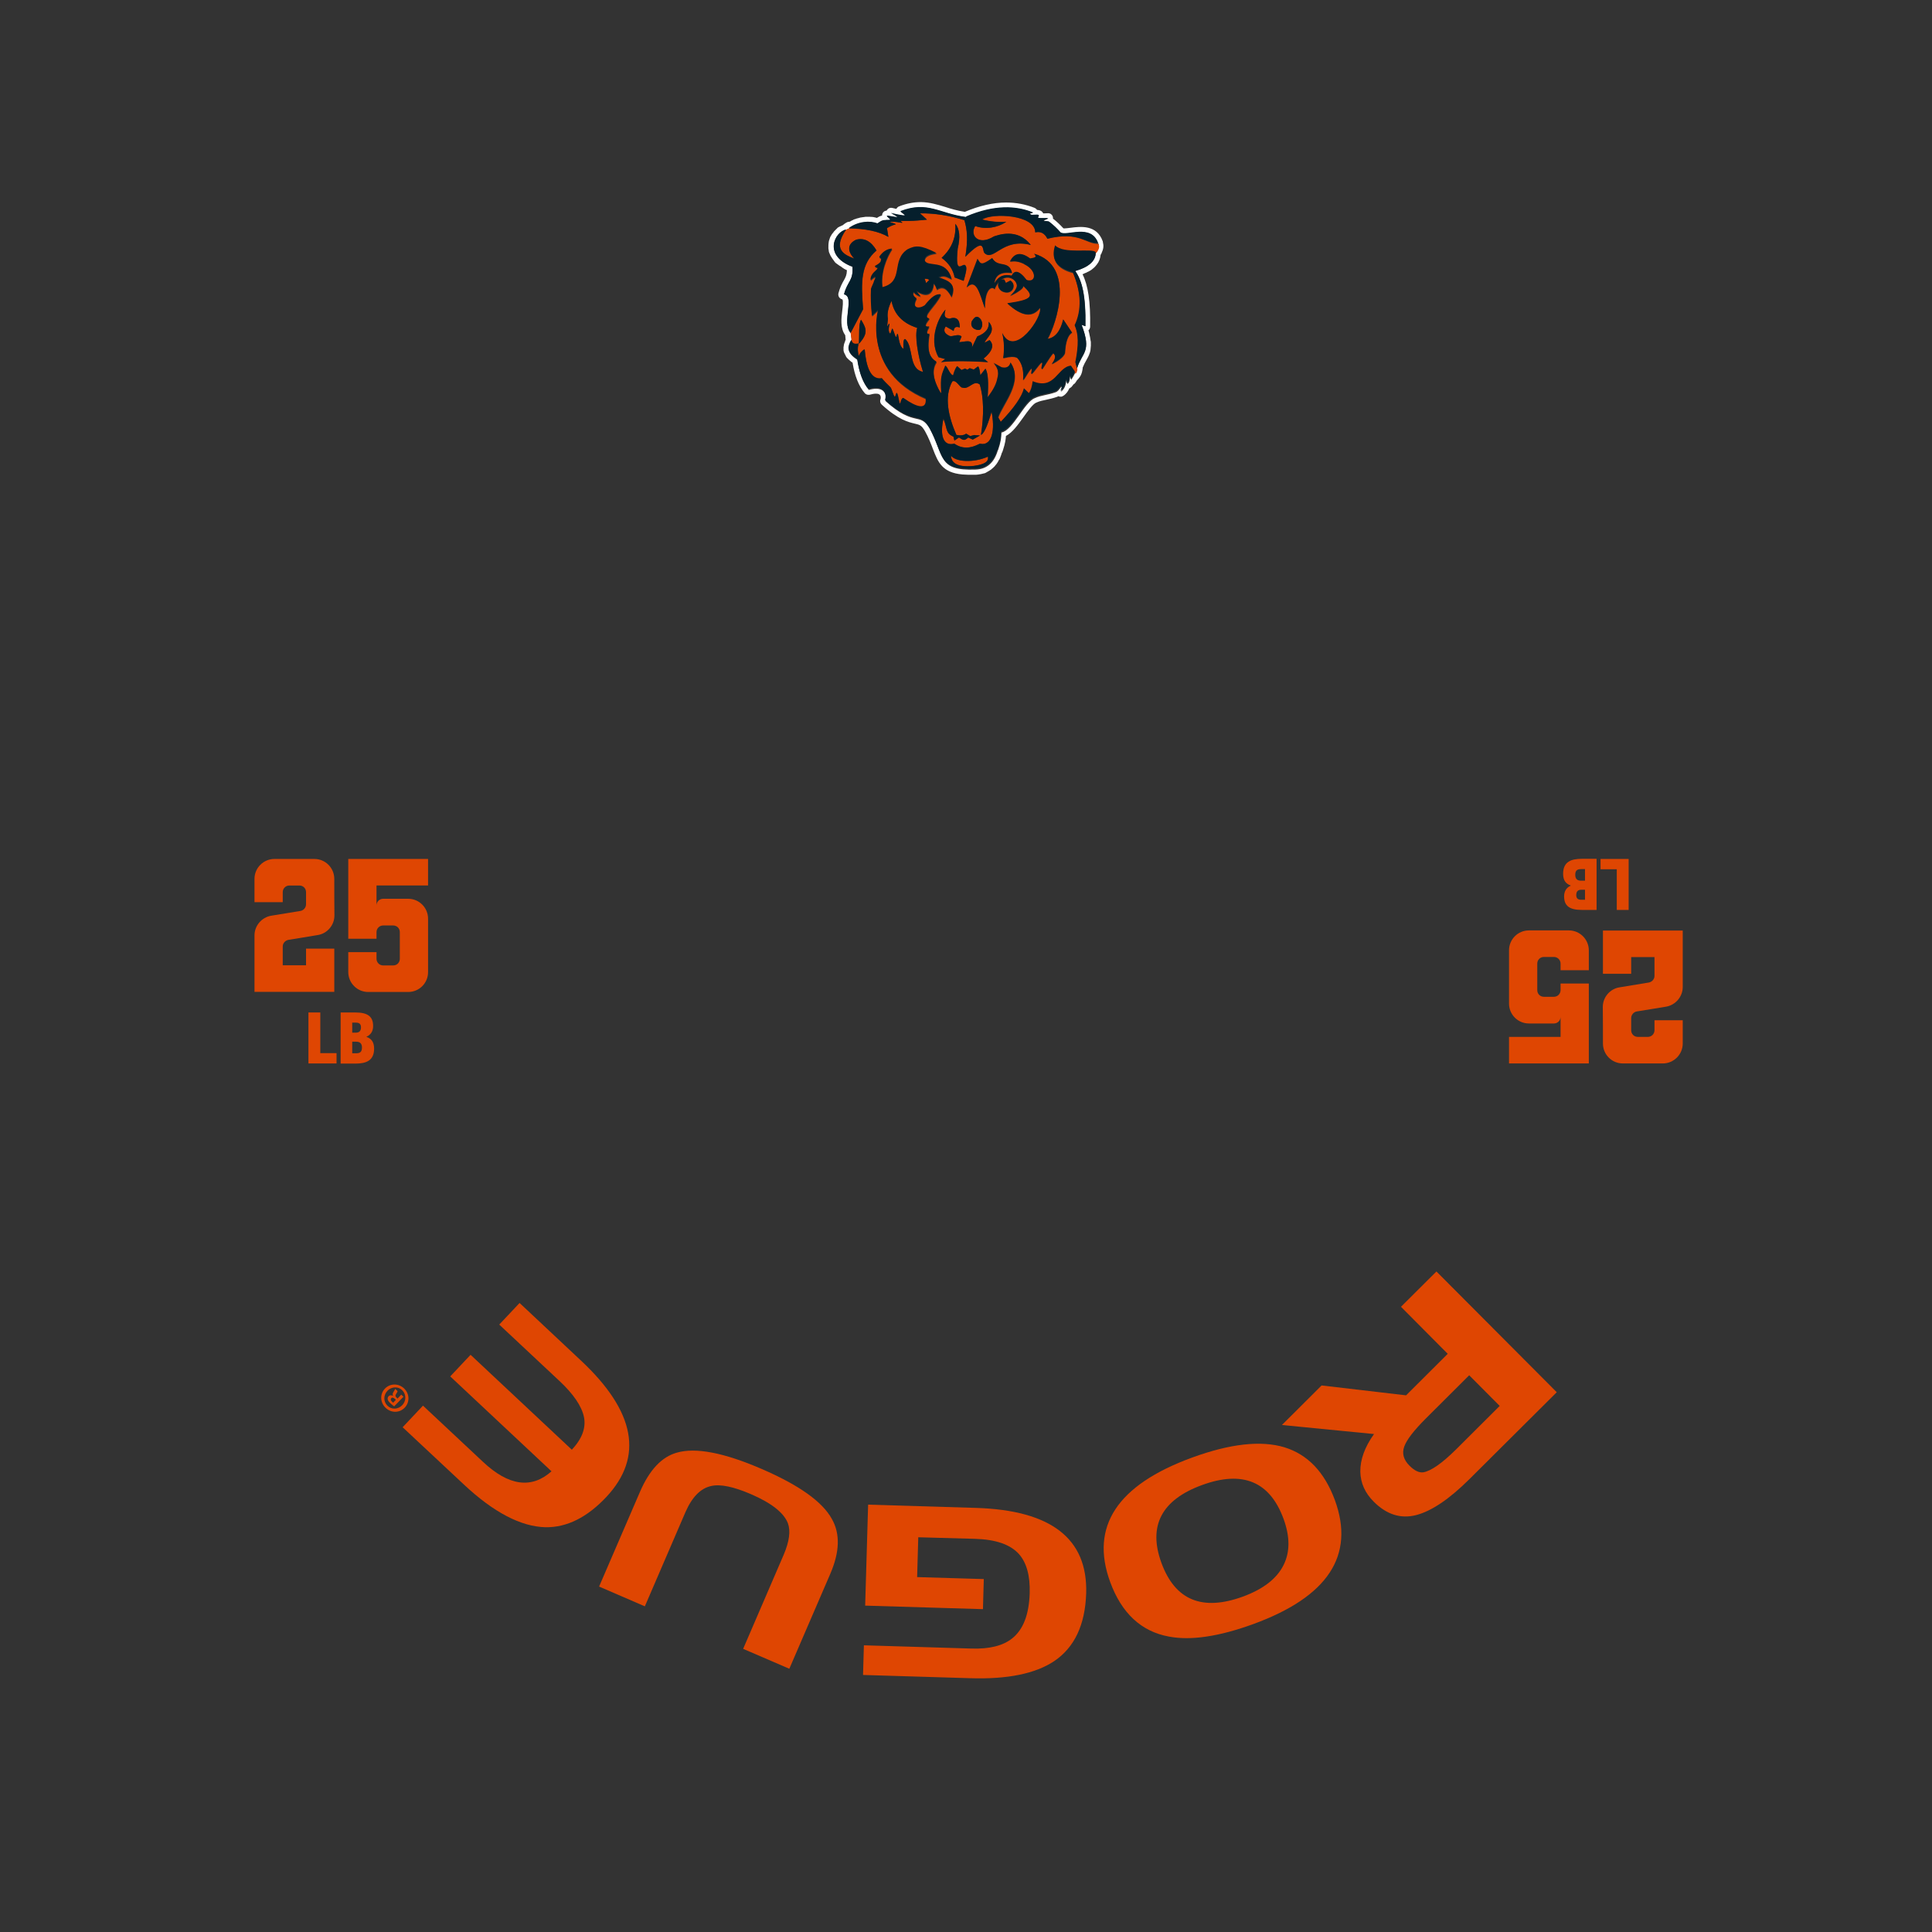 <?xml version="1.0" encoding="utf-8"?>
<!-- Generator: Adobe Illustrator 28.1.0, SVG Export Plug-In . SVG Version: 6.00 Build 0)  -->
<svg version="1.1" id="Template" xmlns="http://www.w3.org/2000/svg" xmlns:xlink="http://www.w3.org/1999/xlink" x="0px" y="0px"
	 viewBox="0 0 1368 1368" style="enable-background:new 0 0 1368 1368;" xml:space="preserve">
<rect x="0" y="0" width="1368" height="1368" fill="#333333" stroke="none"/>
<style type="text/css">
	.st0{fill:#DF4602;}
	.st1{fill:#FFFFFF;}
	.st2{fill:#051F2C;}
</style>
<g>
	<g>
		<path class="st0" d="M285.1,1010.6l14.4-15.3l42.5,39.8c18.2,17.1,34.4,19.3,48.5,6.7l-71.7-67.2l14.4-15.3l71.7,67.2
			c7.3-7.8,10.1-15.5,8.6-23.1c-1.6-7.7-7.4-16.3-17.5-25.7l-42.5-39.8l14.4-15.3l43.6,40.9c38.4,36,44.3,68.1,17.9,96.4
			c-13.6,14.5-28,21.7-43.1,21.5c-17.4-0.4-36.8-10.5-58-30.4L285.1,1010.6z"/>
		<g>
			<path class="st0" d="M992,925.3l25.1-25l85.2,85.5l-61.8,61.5c-14.3,14.2-26.9,22.7-37.8,25.5c-10.9,2.8-20.9-0.4-30-9.5
				c-6.2-6.2-9.3-13.2-9.5-21.2c-0.1-8.6,3.1-17.4,9.7-26.7l-65.2-6.4l28.1-28l59.8,7l29.5-29.4L992,925.3z M1031.1,1026.2
				l30.8-30.7l-21.6-21.7l-30.8,30.7c-8.4,8.4-13.5,15-15.2,19.8c-1.7,4.8-0.5,9.3,3.7,13.5c3.6,3.6,6.8,5.1,9.8,4.7
				C1013.2,1041.6,1021,1036.2,1031.1,1026.2z"/>
			<path class="st0" d="M887.6,1149.9c-24.4,8.9-44.4,11.9-60,8.9c-19.5-3.6-33.4-16.5-41.5-38.6c-14.4-39.3,4.9-68.7,57.9-88.1
				c27.1-9.9,48.9-12.3,65.5-7.3c16.5,5.1,28.4,17.6,35.7,37.4C959.5,1101.4,940.3,1130.6,887.6,1149.9z M908.9,1075.6
				c-9.7-26.6-29-34.6-57.7-24.1c-28.8,10.5-38.4,29-28.8,55.2c9.7,26.4,28.9,34.3,57.7,23.8c14.4-5.3,24-12.7,28.8-22.4
				C913.5,1098.8,913.4,1088,908.9,1075.6z"/>
			<path class="st0" d="M650.2,1088.5l-0.8,28.2l47.2,1.4l-0.6,21.3l-83.4-2.5l2.1-71.5l76.2,2.3c53.3,1.6,79.3,21.7,78.2,60.4
				c-0.7,22.4-8.3,38.5-22.8,48.2c-13.3,8.8-32.9,12.8-59,12l-76.2-2.3l0.6-21l76.2,2.3c12.8,0.4,22.3-2,28.8-7.2
				c7.8-6.2,11.9-16.8,12.4-31.9c0.4-12.4-2.2-21.7-7.6-27.8c-6.1-6.8-16.5-10.4-31.3-10.8L650.2,1088.5z"/>
			<path class="st0" d="M587.9,1114.4l-29,67.2l-32.7-14.1l28.7-66.6c4-9.4,5-16.8,3-22.3c-2.9-7.5-11.6-14.3-26.1-20.6
				c-12.3-5.3-21.7-7.3-28.2-5.8c-7.5,1.6-13.6,7.8-18.3,18.6l-28.7,66.6l-32.4-14l29-67.2c6.7-15.4,15.3-24.6,26-27.6
				c13.4-3.9,33.5,0,60.3,11.6c26.3,11.4,42.8,23.1,49.5,35.3C595,1086,594.6,1098.9,587.9,1114.4z"/>
			<g>
				<path class="st0" d="M272.6,983.2c3.7-3.8,9.7-3.8,13.6,0c3.9,3.8,4,9.8,0.3,13.6c-3.7,3.8-9.7,3.8-13.6-0.1
					C269.1,992.9,268.9,987,272.6,983.2z M284.8,995c2.9-3,3-7.6,0-10.6c-2.9-2.9-7.5-2.6-10.4,0.3c-2.9,3-3.1,7.6-0.1,10.6
					C277.3,998.3,281.9,998,284.8,995z M284.1,987.5l1.6,1.5l-6.6,6.8c-0.7-0.5-1.7-1.2-2.8-2.3c-1.3-1.3-1.7-2-1.8-2.8
					c-0.1-0.7,0.1-1.5,0.7-2.1c0.8-0.8,2-0.8,3-0.2l0.1-0.1c-0.5-0.9-0.3-1.7,0.4-2.8c0.8-1.2,1-1.8,1.1-2.1l1.7,1.6
					c0,0.5-0.5,1.1-1.1,2.2c-0.6,0.8-0.5,1.6,0.4,2.4l0.7,0.7L284.1,987.5z M280.3,991.2l-0.7-0.7c-0.9-0.8-1.9-1.2-2.5-0.5
					c-0.6,0.6-0.6,1.5,0.4,2.4c0.4,0.4,0.7,0.7,0.9,0.8L280.3,991.2z"/>
			</g>
		</g>
	</g>
	<g>
		<g>
			<path class="st0" d="M218.4,753v-36.1h8.4v28.8h11.5v7.3H218.4z"/>
			<path class="st0" d="M241.2,753v-36.1h10.4c8.8,0,12.6,2.9,12.6,9.6c0,3.6-1.6,6.2-4.7,7.6v0.1c3.5,1.2,5.4,3.7,5.4,8.3
				c0,8.7-5.9,10.6-13.3,10.6H241.2z M252,731.2c2.3,0,3.6-1.1,3.6-3.8c0-2.6-1.5-3.3-3.6-3.3h-2.6v7.1H252z M252.2,745.8
				c3.1,0,4.1-1.3,4.1-4.1c0-3.1-1.7-4.1-4.1-4.1h-2.8v8.2H252.2z"/>
		</g>
		<path class="st0" d="M224.9,662.1l-20.7,3.4c-2.2,0.4-4,2.4-4,4.6v13.4h16.5v-11.8h20v30.6h-56.5v-40c0-6.9,5.2-12.8,11.8-13.9
			l20.8-3.4c2.2-0.4,3.9-2.4,3.9-4.7v-8.6c0-2.6-2-4.7-4.7-4.7h-7.1c-2.6,0-4.7,2.1-4.7,4.7v7.1h-20v-16.5c0-7.8,6.4-14.1,14.1-14.1
			h28.3c7.9,0,14.1,6.4,14.1,14.1c0,0,0,25.9,0.1,25.9C236.8,655.2,231.6,661.1,224.9,662.1z"/>
		<path class="st0" d="M289,702.4h-28.3c-7.8,0-14.1-6.4-14.1-14.1v-14.1h20v4.7c0,2.6,2.1,4.7,4.7,4.7h7.1c2.7,0,4.7-2.1,4.7-4.7
			V660c0-2.6-2-4.7-4.7-4.7h-7.1c-2.6,0-4.7,2.1-4.7,4.7v4.7h-20v-56.5h56.5V627h-36.5v14.1c0-2.6,2.1-4.7,4.7-4.7
			c5.9,0,17.7,0,17.7,0c7.9,0,14.1,6.4,14.1,14.1v37.7C303.2,696,296.9,702.4,289,702.4z"/>
	</g>
	<g>
		<g>
			<path class="st0" d="M1153.2,608.2v36.1h-8.4v-28.8h-11.5v-7.3H1153.2z"/>
			<path class="st0" d="M1130.5,608.2v36.1h-10.4c-8.8,0-12.6-2.9-12.6-9.6c0-3.6,1.6-6.2,4.7-7.6v-0.1c-3.5-1.2-5.4-3.7-5.4-8.3
				c0-8.7,5.9-10.6,13.3-10.6H1130.5z M1119.7,630c-2.3,0-3.6,1.1-3.6,3.8c0,2.6,1.5,3.3,3.6,3.3h2.6V630H1119.7z M1119.5,615.4
				c-3.1,0-4.1,1.3-4.1,4.1c0,3.1,1.7,4.1,4.1,4.1h2.8v-8.2H1119.5z"/>
		</g>
		<path class="st0" d="M1146.8,699.1l20.7-3.4c2.2-0.4,4-2.4,4-4.6v-13.4H1155v11.8h-20v-30.6h56.5v40c0,6.9-5.2,12.8-11.8,13.9
			l-20.8,3.4c-2.2,0.4-3.9,2.4-3.9,4.7v8.6c0,2.6,2,4.7,4.7,4.7h7.1c2.6,0,4.7-2.1,4.7-4.7v-7.1h20v16.5c0,7.8-6.4,14.1-14.1,14.1
			h-28.3c-7.9,0-14.1-6.4-14.1-14.1c0,0,0-25.9-0.1-25.9C1134.9,706,1140.1,700.1,1146.8,699.1z"/>
		<path class="st0" d="M1082.6,658.8h28.3c7.8,0,14.1,6.4,14.1,14.1v14.1h-20v-4.7c0-2.6-2.1-4.7-4.7-4.7h-7.1
			c-2.7,0-4.7,2.1-4.7,4.7v18.8c0,2.6,2,4.7,4.7,4.7h7.1c2.6,0,4.7-2.1,4.7-4.7v-4.7h20V753h-56.5v-18.8h36.5V720
			c0,2.6-2.1,4.7-4.7,4.7c-5.9,0-17.7,0-17.7,0c-7.9,0-14.1-6.4-14.1-14.1v-37.7C1068.5,665.2,1074.7,658.8,1082.6,658.8z"/>
	</g>
</g>
<g>
	<polygon class="st1" points="771.7,249.5 771.7,249.5 771.7,249.5 	"/>
	<path class="st1" d="M776.6,186.9C776.6,187,776.6,187,776.6,186.9c-0.1,0.1-0.1,0.1-0.1,0.2C776.5,187.1,776.6,187,776.6,186.9z"
		/>
	<path class="st1" d="M781,172c0-0.4-0.1-0.8-0.2-1.2c-4.3-11.9-15.8-10.4-22.8-9.5c-1.6,0.2-4,0.5-5,0.4c-2.3-2.5-4.8-4.9-7.4-6.9
		c0.1-1.1-0.3-2.2-1.1-2.9c-0.7-0.7-1.7-1-2.7-0.9c-0.5,0-1.8,0.1-3.1,0.1c-0.3-0.6-0.7-1.1-1.2-1.5c-1.1-0.8-2.4-0.9-3.2-1
		c-0.4-0.6-1-1.1-1.7-1.4c-6.3-2.5-13.1-3.8-20.2-3.8c-9.2,0-19,2.3-29.2,6.6c-5.3-0.8-9.7-2.1-14-3.5c-5.6-1.7-10.9-3.3-17.1-3.4
		c-5,0-10,0.9-15.4,3c-0.9,0.3-1.6,1-2,1.8c-1.2-0.3-2.2-0.5-2.6-0.6c0,0,0,0,0,0c-1-0.3-2-0.2-2.9,0.3c-0.6,0.4-1.1,0.9-1.4,1.5
		c-0.5,0.1-1,0.2-1.4,0.4c-0.8,0.4-1.4,1.2-1.7,2.1c0,0,0,0.1,0,0.1c-0.1,0.2-0.1,0.5-0.1,0.8c0,0,0,0,0,0.1c0,0,0,0,0,0
		c0,0,0,0,0,0c0,0,0,0,0,0c-1.6,0.4-2.8,1.1-3.7,1.7c-0.2-0.1-0.5-0.1-0.7-0.2c-0.2,0-0.3-0.1-0.4-0.1l-0.1,0
		c-0.3-0.1-0.5-0.1-0.8-0.2c-0.2,0-0.3-0.1-0.5-0.1l-0.1,0c-0.3,0-0.5-0.1-0.8-0.1c-0.2,0-0.4,0-0.5,0l-0.1,0c-0.2,0-0.5,0-0.8-0.1
		c-0.2,0-0.4,0-0.6,0l-0.1,0c-0.2,0-0.5,0-0.8,0c-0.3,0-0.5,0-0.7,0c-0.3,0-0.5,0-0.8,0c-0.2,0-0.5,0-0.7,0.1
		c-0.3,0-0.5,0.1-0.8,0.1c-0.2,0-0.5,0.1-0.7,0.1c-0.2,0-0.5,0.1-0.8,0.1c-0.3,0.1-0.5,0.1-0.7,0.1c-0.3,0.1-0.6,0.1-0.8,0.2
		c-0.2,0.1-0.5,0.1-0.7,0.2c-0.3,0.1-0.5,0.2-0.8,0.2c0,0-0.1,0-0.1,0c-0.2,0.1-0.4,0.1-0.6,0.2c-0.3,0.1-0.5,0.2-0.7,0.3l-0.1,0
		c0,0-0.1,0-0.1,0c-0.2,0.1-0.4,0.1-0.6,0.2c-0.3,0.1-0.5,0.2-0.7,0.3l-0.1,0.1c0,0-0.2,0.1-0.2,0.1c-0.2,0.1-0.3,0.2-0.5,0.2
		c-0.2,0.1-0.5,0.2-0.7,0.4l-0.2,0.1c0,0-0.2,0.1-0.2,0.1c-0.1,0.1-0.3,0.2-0.5,0.3c-0.1,0-0.2,0.1-0.3,0.1c-0.1,0-0.2,0-0.2,0
		c-0.6,0-1.3,0.2-1.8,0.5c-0.4,0.2-0.8,0.5-1.3,0.8c-0.1,0.1-0.3,0.2-0.4,0.3c-0.3,0.2-0.6,0.5-0.9,0.7c-0.1,0-0.1,0.1-0.2,0.2
		c-0.4,0.1-0.8,0.3-1.2,0.5c-0.2,0.1-0.3,0.2-0.4,0.2c-0.1,0-0.1,0.1-0.2,0.1c-0.1,0-0.2,0.1-0.3,0.1c0,0-0.1,0-0.1,0c0,0,0,0,0,0
		c0,0-0.1,0.1-0.1,0.1c-0.1,0.1-0.2,0.1-0.3,0.2c0,0-0.1,0-0.1,0c0,0-0.1,0.1-0.2,0.1c-0.1,0.1-0.2,0.1-0.3,0.2c0,0-0.2,0.1-0.2,0.1
		c-0.1,0.1-0.2,0.1-0.2,0.2c-0.1,0.1-0.2,0.1-0.2,0.2c-0.1,0.1-0.2,0.1-0.2,0.2c-0.1,0.1-0.1,0.1-0.2,0.2c-0.1,0.1-0.1,0.1-0.2,0.2
		c-0.1,0-0.2,0.2-0.2,0.2c-0.1,0.1-0.2,0.1-0.2,0.2c-0.1,0-0.1,0.1-0.2,0.2c0,0-0.2,0.2-0.2,0.2c0,0-0.2,0.2-0.2,0.2
		c0,0-0.2,0.2-0.2,0.2c0,0-0.2,0.2-0.2,0.2c-0.1,0.1-0.1,0.1-0.2,0.2c0,0.1-0.1,0.1-0.2,0.2c0,0-0.1,0.2-0.1,0.2
		c-0.1,0.1-0.2,0.2-0.2,0.3c0,0.1-0.1,0.1-0.2,0.2c-0.1,0.1-0.1,0.2-0.2,0.3c0,0-0.2,0.2-0.2,0.2c-0.1,0.1-0.1,0.2-0.2,0.3
		c-0.1,0.1-0.1,0.2-0.2,0.2c0,0-0.2,0.3-0.2,0.3c0,0-0.1,0.2-0.1,0.2c-0.1,0.1-0.1,0.2-0.2,0.3c0,0.1-0.1,0.1-0.1,0.2
		c0,0.1-0.1,0.2-0.2,0.3c0,0-0.1,0.2-0.1,0.2c-0.1,0.1-0.1,0.2-0.2,0.3c0,0.1-0.1,0.2-0.1,0.2c-0.1,0.1-0.1,0.2-0.1,0.3
		c0,0-0.1,0.2-0.1,0.2c-0.1,0.1-0.1,0.2-0.1,0.3c0,0-0.1,0.2-0.1,0.2c-0.1,0.1-0.1,0.3-0.1,0.4c0,0.1-0.1,0.2-0.1,0.2
		c0,0.1-0.1,0.3-0.1,0.4c0,0.1,0,0.1-0.1,0.2c0,0.1-0.1,0.3-0.1,0.4c0,0.1,0,0.1-0.1,0.2c0,0.2-0.1,0.3-0.1,0.4c0,0.1,0,0.1,0,0.2
		c0,0.2-0.1,0.3-0.1,0.5c0,0.1,0,0.1,0,0.2c0,0.2-0.1,0.4-0.1,0.5c0,0,0,0,0,0.1c-0.1,0.9-0.1,1.8-0.1,2.7c0,0,0,0.1,0,0.2
		c0,0.2,0,0.3,0,0.5c0,0,0,0.1,0,0.2l0,0c0,0.1,0,0.3,0.1,0.5c0,0.1,0,0.1,0,0.2c0,0.2,0.1,0.3,0.1,0.5c0,0.1,0,0.1,0,0.2
		c0,0.2,0.1,0.3,0.1,0.5c0,0.1,0,0.1,0,0.2c0,0.2,0.1,0.3,0.1,0.5c0,0.1,0,0.1,0.1,0.2c0.1,0.2,0.1,0.3,0.2,0.5
		c0,0.1,0.1,0.2,0.1,0.2c0.1,0.2,0.1,0.3,0.2,0.5c0,0.1,0.1,0.1,0.1,0.2c0.1,0.2,0.1,0.3,0.2,0.5c0,0.1,0.1,0.2,0.1,0.2
		c0.1,0.1,0.1,0.3,0.2,0.4c0,0.1,0.1,0.2,0.1,0.2c0.1,0.2,0.2,0.3,0.3,0.4c0.1,0.1,0.1,0.2,0.2,0.3c0.1,0.1,0.2,0.3,0.2,0.4
		c0.1,0.1,0.1,0.2,0.2,0.3c0.1,0.1,0.2,0.3,0.3,0.4c0.1,0.1,0.1,0.2,0.2,0.3c0.1,0.1,0.2,0.3,0.3,0.4c0.1,0.1,0.1,0.2,0.2,0.3
		c0.1,0.1,0.2,0.2,0.3,0.4c0,0,0.2,0.3,0.2,0.3c0.1,0.1,0.2,0.2,0.3,0.4c0.1,0.1,0.2,0.2,0.2,0.3c0.1,0.1,0.2,0.2,0.3,0.3
		c0,0,0.3,0.3,0.3,0.3c0.1,0.1,0.2,0.2,0.4,0.3c0,0,0.3,0.2,0.3,0.2c0.1,0.1,0.3,0.2,0.4,0.3c0,0,0.3,0.2,0.3,0.2
		c0.1,0.1,0.3,0.2,0.4,0.3c0.1,0.1,0.2,0.2,0.3,0.2c0.1,0.1,0.3,0.2,0.4,0.3c0.1,0,0.3,0.2,0.3,0.2c0.2,0.1,0.3,0.2,0.5,0.3l0.1,0
		l0.3,0.2c0.2,0.1,0.3,0.2,0.4,0.3c0.1,0,0.1,0.1,0.1,0.1l0.2,0.2c0.2,0.1,0.3,0.2,0.5,0.3c0,0,0.1,0.1,0.1,0.1
		c0.1,0,0.2,0.1,0.3,0.2c0.2,0.1,0.3,0.2,0.4,0.2l0.1,0.1c0,0,0.1,0.1,0.1,0.1l0.2,0.1c0.2,0.1,0.4,0.2,0.6,0.3c0,0,0.1,0.1,0.1,0.1
		c0.1,0,0.2,0.1,0.3,0.1c0.2,0.1,0.4,0.2,0.6,0.3c0,0,0.1,0.1,0.1,0.1c0,0,0.1,0,0.1,0c-0.1,3.4-0.9,5-2.3,7.4
		c-1.2,2.1-2.6,4.7-3.7,8.9c-0.2,0.9-0.1,1.9,0.4,2.7c0.5,0.8,1.3,1.4,2.2,1.6c0.1,0,0.2,0.1,0.2,0.1c0.7,0.8,0.2,5.5-0.1,7.9
		c-0.7,5.6-1.5,12.5,2.1,17.4l0.3,3.3c0,0.1-0.1,0.1-0.1,0.1c0,0,0,0.1,0,0.1c-0.1,0.2-0.2,0.3-0.2,0.5c0,0.1,0,0.1,0,0.1
		c-0.1,0.2-0.2,0.3-0.2,0.5c0,0,0,0.1,0,0.1c-0.1,0.1-0.1,0.3-0.2,0.4c0,0,0,0.1,0,0.1l0,0c-0.1,0.2-0.1,0.3-0.2,0.4
		c0,0,0,0.1,0,0.1l0,0c-0.1,0.2-0.1,0.3-0.2,0.5c0,0,0,0.1,0,0.1l0,0c0,0.1-0.1,0.3-0.1,0.4c0,0.1,0,0.1,0,0.1
		c0,0.2-0.1,0.3-0.1,0.4c0,0.1,0,0.1,0,0.2c0,0.2-0.1,0.3-0.1,0.5c0,0,0,0.1,0,0.1l0,0c0,0.1,0,0.3-0.1,0.4c0,0.1,0,0.1,0,0.2
		c0,0.1,0,0.3,0,0.5c0,0,0,0.1,0,0.2l0,0c0,0.1,0,0.3,0,0.4c0,0,0,0.1,0,0.2l0,0c0,0.1,0,0.3,0,0.5c0,0.1,0,0.1,0,0.2
		c0,0.1,0,0.3,0.1,0.5c0,0.1,0,0.1,0,0.2c0,0.1,0.1,0.3,0.1,0.4c0,0.1,0,0.2,0.1,0.2c0,0.1,0.1,0.3,0.1,0.4c0,0.1,0.1,0.2,0.1,0.2
		c0,0.1,0.1,0.3,0.2,0.4c0,0.1,0.1,0.2,0.1,0.2c0,0.1,0.1,0.2,0.2,0.4c0,0.1,0.1,0.2,0.1,0.2c0.1,0.1,0.1,0.3,0.2,0.4
		c0,0.1,0.1,0.1,0.1,0.2c0,0,0,0.1,0,0.1c0.1,0.1,0.1,0.2,0.2,0.3c0.1,0.1,0.1,0.1,0.1,0.2c0,0,0,0.1,0,0.1c0.1,0.1,0.1,0.2,0.2,0.3
		c0.1,0.1,0.1,0.1,0.1,0.2c0,0,0.1,0.1,0.1,0.1c0.1,0.1,0.1,0.2,0.2,0.3c0.1,0.1,0.1,0.1,0.2,0.2c0,0,0.1,0.1,0.1,0.1
		c0.1,0.1,0.1,0.2,0.2,0.2c0.1,0.1,0.1,0.1,0.2,0.2c0,0,0.1,0.1,0.1,0.1c0.1,0.1,0.1,0.1,0.2,0.2c0.1,0.1,0.2,0.2,0.2,0.2
		c0,0,0.1,0.1,0.1,0.1c0.1,0.1,0.1,0.1,0.2,0.2c0.1,0.1,0.2,0.2,0.3,0.2c0,0,0.1,0.1,0.1,0.1c0,0,0.1,0.1,0.2,0.2
		c0.1,0.1,0.2,0.2,0.3,0.3l0.1,0c0.1,0.1,0.2,0.1,0.2,0.2c0.1,0.1,0.2,0.2,0.3,0.3l0.1,0.1c0,0,0.1,0,0.1,0l0.1,0.1
		c0.2,0.1,0.4,0.3,0.6,0.4c0,0,0.1,0.1,0.1,0.1c0,0,0.1,0.1,0.1,0.1c1.5,9.3,4.4,16.6,8.6,21.5c0.7,0.8,1.6,1.2,2.7,1.2
		c0.3,0,0.7,0,1-0.1c1.5-0.4,2.8-0.7,3.9-0.7c1.7-0.1,2.8,0.3,3.3,1.1c0.6,0.8,0.5,2.1,0.3,2.8c-0.6,1.4-0.2,2.9,0.9,3.9
		c11.9,10.8,18.8,12.3,23.3,13.4c3.5,0.8,4.8,1.1,7.3,5.4c2.6,4.7,4.2,8.9,5.6,12.6c3.6,9.3,6.5,16.7,20.9,18
		c2.6,0.2,5.6,0.3,9.1,0.2c0.5,0,1,0,1.6-0.1c0.5,0,0.9-0.1,1.2-0.2c0,0,0,0,0,0c0.1,0,0.2,0,0.3,0c0.9-0.1,1.8-0.4,2.7-0.6
		c0.2,0,0.3-0.1,0.5-0.1c0,0,0.1,0,0.1,0c0,0,0,0,0,0c0,0,0,0,0,0c0,0,0,0,0,0c0.3-0.1,0.6-0.2,0.8-0.3c0.2-0.1,0.3-0.1,0.4-0.2
		l0.1-0.1c-0.1,0-0.1,0.1-0.2,0.1c0.4-0.2,0.7-0.3,1-0.5c-0.1,0-0.2,0.1-0.3,0.1c0.1-0.1,0.3-0.1,0.4-0.2c0.9-0.5,1.8-1,2.7-1.7
		c0.1,0,0.1-0.1,0.2-0.2c0.8-0.6,1.5-1.3,2.2-2c0.1-0.1,0.2-0.2,0.3-0.4c0.2-0.2,0.4-0.4,0.5-0.6c0.1-0.2,0.2-0.3,0.4-0.5
		c0,0,0.1-0.1,0.1-0.1c0.2-0.3,0.4-0.6,0.6-0.9c0.2-0.3,0.4-0.6,0.5-0.8c0.1-0.2,0.2-0.4,0.3-0.6c0.1-0.3,0.3-0.5,0.5-0.8l0.1-0.1
		c0.1-0.1,0.1-0.2,0.2-0.4c0.2-0.4,0.4-0.9,0.6-1.4c0-0.1,0.1-0.2,0.1-0.3l0-0.1c0.2-0.4,0.3-0.8,0.5-1.2c0,0,0-0.1,0-0.1l0.1-0.4
		c0.1-0.3,0.2-0.6,0.3-0.8c0.2-0.3,0.3-0.5,0.4-0.8l0.4-1.2c1.5-4.5,1.9-7.4,2.1-10c4.5-2.3,8.4-7.7,12.4-13.3
		c3-4.2,6.7-9.4,9.1-10.3c0.1,0,0.2-0.1,0.3-0.1c1.9-0.9,4.2-1.4,6.7-1.9c2.3-0.5,4.9-1.1,7.5-2c-0.1,0-0.3,0.1-0.4,0.1
		c0.5-0.1,1-0.3,1.5-0.6c0,0,0,0,0.1,0c0.2,0.1,0.3,0.1,0.5,0.2c0,0,0.1,0,0.1,0c0.1,0,0.3,0.1,0.4,0.1c0.1,0,0.1,0,0.2,0
		c0.1,0,0.1,0,0.2,0c0,0,0.1,0,0.1,0c0.1,0,0.3,0,0.4,0c0.1,0,0.1,0,0.2,0c0.2,0,0.4-0.1,0.5-0.2c0,0,0,0,0.1,0
		c0.2-0.1,0.4-0.2,0.5-0.3c0,0,0,0,0.1,0c0,0,0,0,0,0c0,0,0,0,0,0c0,0,0,0,0,0c2.3-1.5,3.6-3.5,4.3-5.3c0.2-0.1,0.5-0.2,0.7-0.4
		c0.3-0.2,0.5-0.4,0.8-0.6c0,0,0.1-0.1,0.2-0.2c0.3-0.3,0.6-0.7,0.8-1c0-0.1,0.1-0.2,0.1-0.2c0,0,0,0,0,0.1c0.1-0.2,0.2-0.4,0.3-0.5
		c0.6-0.3,1-0.7,1.4-1.2c0.4-0.5,0.7-1.1,1.1-1.7c0,0,0.1-0.1,0.1-0.1c1.1-1.1,3.2-3.2,3.8-7.1c0-0.2,0-0.3,0.1-0.5
		c0.1-0.4,0.1-0.8,0.1-1.3c0.8-2,1.6-3.6,2.5-5.1c1-1.7,1.9-3.4,2.5-5.3c0.1-0.3,0.2-0.6,0.3-0.9c0-0.1,0-0.1,0-0.2
		c0.1-0.3,0.1-0.5,0.2-0.8c0-0.1,0-0.2,0-0.2c0.1-0.3,0.1-0.5,0.1-0.7c0-0.1,0-0.2,0-0.3c0-0.3,0.1-0.5,0.1-0.7c0-0.1,0-0.2,0-0.3
		c0-0.3,0-0.5,0.1-0.7c0-0.1,0-0.3,0-0.4c0-0.2,0-0.4,0-0.7c0-0.2,0-0.3,0-0.5c0-0.2,0-0.4,0-0.7c0-0.2,0-0.3,0-0.5
		c0-0.2,0-0.4-0.1-0.7c0-0.2,0-0.3-0.1-0.5c0-0.3-0.1-0.5-0.1-0.7c0-0.2-0.1-0.4-0.1-0.6c0-0.2-0.1-0.5-0.1-0.7
		c0-0.2-0.1-0.4-0.1-0.6c-0.1-0.3-0.1-0.5-0.2-0.8c0,0,0-0.1,0-0.1l-0.1-0.5c-0.1-0.3-0.1-0.5-0.2-0.8c0,0,0-0.2,0-0.2l-0.1-0.5
		c-0.1-0.3-0.2-0.5-0.2-0.8c0-0.1-0.1-0.2-0.1-0.2l-0.1-0.5c0,0,0-0.1-0.1-0.2c0.7-0.7,1.2-1.6,1.2-2.6c0.3-17.6-1.4-29.2-5.4-37.2
		c0.1,0,0.2-0.1,0.4-0.1l0.2-0.1c0,0,0.2-0.1,0.2-0.1c0.1,0,0.3-0.1,0.4-0.2c0.4-0.2,0.8-0.4,1.2-0.5c0,0,0.1,0,0.1,0
		c0.1,0,0.2-0.1,0.3-0.2c0.4-0.2,0.8-0.4,1.2-0.6c0,0,0,0,0,0c0.1,0,0.2-0.1,0.3-0.1c0.5-0.3,0.9-0.5,1.2-0.7c0,0,0,0,0,0
		c0.1,0,0.1-0.1,0.2-0.1c0.4-0.2,0.7-0.5,1.1-0.8c0,0,0.1,0,0.1-0.1c0.4-0.3,0.7-0.6,1.1-0.9c0,0-0.1,0-0.1,0.1c0,0,0.1-0.1,0.2-0.2
		c0.3-0.3,0.7-0.6,1-1c0,0-0.1,0.1-0.1,0.1c0,0,0.1-0.1,0.1-0.1c0.3-0.3,0.6-0.7,0.9-1.1c0,0,0,0,0.1-0.1c1.6-2,2.5-4.4,2.7-6.9
		c0.3-0.4,0.5-0.8,0.7-1.2c0,0,0-0.1,0-0.1C781.3,176.5,781.6,174.1,781,172z M696.6,335C696.6,335,696.6,335,696.6,335
		c0,0,0.1,0,0.1,0C696.7,335,696.6,335,696.6,335z M751,280.9c-0.1,0-0.1,0-0.2,0c0.1,0,0.2,0,0.3,0
		C751.1,280.9,751.1,280.9,751,280.9z M775.9,178.5c0.2,6.1-4.7,10.5-14.5,13.4c4.7,6.6,7.6,17.2,7.2,39.1l-2.7-1
		c7.4,19.4,0.4,19.3-3.2,30.7c0,0,0,0,0,0c-0.2,1.6-0.8,2.5-1.3,3.2c-0.9,1.8-1.8,3.5-2.8,4.9c-0.5,0.7-0.2-2.8-0.7-2.2
		c-0.5,0.6-0.1,4.1-2,5.2c-0.6,0.6-0.1-2.8-0.7-2.3c-0.5,0.4-0.1,5.3-4.1,7.9c1.7-3.4,1-3.7,0.3-3.3c-0.6,0.3-2.1,3.2-4.1,3.7
		c-5.2,1.9-10.4,2.1-14.5,4.1c-7.5,2.7-15.4,22.7-23.7,24.4c-0.1,3.5-0.3,6.3-2.4,12.5c-0.1,0.1-0.2,0.1-0.2,0.2
		c-2.6,8.8-7.9,13.3-15.8,13.5c-26.9,1-21.7-9.4-32.4-29c-7.1-12.1-10.5-0.7-31.4-19.6c1.4-3.4,0-11.2-11.7-7.8
		c-4-4.7-6.7-11.7-8-21.2c-7.4-4.9-7.2-8-4.1-13.7l-0.7-5.3c-6.7-7.6,3.3-25.5-4.7-27.4c2.3-9.3,6.6-9.4,6-19.5
		c-21.6-8.2-12.1-25.1-4.5-26.3c0,0,0,0,0,0c0.5-0.3,1.2-0.6,1.8-0.8c6.8-5.1,15.2-5.5,20.5-3.5c1.8-1.1,3-2.4,5.6-2.3
		c0.5-0.3,2.8,0,3.3-0.3c0.6-0.4-2.8-2.5-2.2-2.8c0.6-0.3,6.8,1.2,7.3,0.9c0.5-0.2-4.5-2.9-4.5-2.9c0,0.1,8.9,2.1,9.7,1.7
		c0.8-0.4-3.6-2.7-2.8-3c19.2-7.4,27.8,1.9,46.3,4.2l0.2-0.4c19.9-8.5,35.4-7.6,47-2.9c0.8,0.3-3.4,0.5-1.6,1.4
		c0.9,0.9,4.8-0.2,5.8,0.5c0.5,0.3-1.2,1.7-0.2,2c0.7,0.4,6.9,0.2,6.9,0.1c-0.3,0.6-3.7,1.5-3.1,1.9c0.7,0.5,3.2,0.2,3.8,0.7
		c3.2,2.4,5.9,5.1,8.1,7.6c4.3,2.9,21.6-6.4,26.5,7.4c0,0,0,0,0,0C778.7,174,777.7,176.4,775.9,178.5z"/>
	<path class="st1" d="M780.1,178.8C780.1,178.8,780.1,178.7,780.1,178.8C780.1,178.7,780.1,178.7,780.1,178.8
		C780.1,178.8,780.1,178.8,780.1,178.8z"/>
	<path class="st1" d="M771.7,249.4C771.7,249.4,771.7,249.4,771.7,249.4C771.7,249.5,771.7,249.5,771.7,249.4
		C771.7,249.5,771.7,249.4,771.7,249.4z"/>
	<path class="st1" d="M624.5,152.5c0,0,0-0.1,0-0.1C624.5,152.4,624.5,152.5,624.5,152.5C624.5,152.5,624.5,152.6,624.5,152.5
		C624.5,152.6,624.5,152.6,624.5,152.5C624.5,152.6,624.5,152.5,624.5,152.5z"/>
	<path class="st1" d="M780.1,178.8C780.1,178.8,780.1,178.8,780.1,178.8c0,0.1-0.1,0.1-0.1,0.1C780.1,178.9,780.1,178.8,780.1,178.8
		z"/>
	<path class="st1" d="M699.4,333.8C699.4,333.8,699.4,333.8,699.4,333.8c-0.1,0-0.1,0.1-0.2,0.1
		C699.3,333.9,699.4,333.8,699.4,333.8z"/>
	<path class="st0" d="M741.7,169.1c-2-3.9-4.9-5.4-8.6-4.5c0-12.5-30.4-14-37.6-9.1c5.6,1.5,11.3,2,17.1,1.6c-6,4.1-14.7,5.7-22,3
		c-4.1,6.3,2,14.3,13.2,7.4c2.6-0.8,16.6-6.4,26.1,6c-20.3-5.2-26.2,12.1-32.8,5.7c-1.8-2.5,0.8-11.9-13.5,2.7
		c2-12.5,1.2-19.5-0.6-25.7l0.1-0.2c-10.8-3.4-21.3-5-31.6-4.9l4.9,4.5c-4.6,0.4-8,0.8-12.9,0.9c-1.4,0.1-5-0.1-5.6,0
		c-0.8,0.1,1.7,1.1,0.9,1.3c-0.6,0.1-6.1-1.4-8.8-0.4c2.9,0.6,4.7,1.4,4.3,1.5c-2.7,0.7-4,1.4-6.2,2.7l1,6.2
		c-6.7-3.9-16.1-5.9-28.2-6c0,0,0,0,0.1,0c-0.7,0.3-1.3,0.5-1.8,0.8c-10.2,14.6-0.5,18.2,5.8,20.6c-5-5.1-5.1-10.4,1.3-13.4
		c5.7-1.5,10.5,1,14.4,7.6c-11.1,9.6-11.1,21.8-9.5,41.6l-8.9,16.8c0,0,0,0,0,0l0.7,5.3c0,0,0,0,0,0c0.4,2.6,2.1,3.5,5.2,2.7
		c-1.3,2.8-0.5,6.7,0,8.9c0.7-1.6,1.8-3.5,4.2-4.8c0.9,11.2,4,22.1,12.2,20.5c1.5,1.8,3.6,4.1,6.2,6.5c0.7,0.7,2,5.8,2.8,6.5
		c0.7,0.6,1-3.1,1.7-2.5c0.9,0.7,1.4,6.9,2.2,7.6c0.1,0.2,1-5.4,2.9-3.7c8.4,5.9,16.3,8.8,15.2-0.1c-45.3-19.1-33.7-62.6-33.7-62.6
		l-4.3,4.1c-0.7-7-0.9-13.3-0.7-18.8c0.1-1.2,2-4.5,2.1-5.6c1.4-2.7,2.1-5.1-2.4-0.9c-0.1-4.8,4.6-6.8,5-8.3c0.3-1-2.2-0.8-1.9-1.6
		c5.1-2.9,3.8-3.7,4.4-4.8c0.5-1.1-1.8-1-1.2-1.9c2.4-3.6,5.5-5.5,9-5.6c-3.9,5.7-8.5,16.9-6.9,27.3c15.7-3.8,5.8-18.9,17.8-26.8
		c5.6-2.8,8.9-3.4,20.5,2.6c-3.3,0.5-8.4,1.3-8.4,5.2c2.1,5.4,15.1-1.5,19.1,13.2c-4.3-2.3-6.1-3-9.3-1.2c7.9,2.6,12.7,4.9,9.2,13.8
		c-3.5-6.7-6.7-7.9-10.4-5.2c-0.5-1.9-1.3-3.4-2.2-4.4c-0.5,7.5-5,10.2-12.2,5.3c0.6,1.2,1.6,2.5,3,4c-2.5-0.8-4.1-1.9-5-3.2
		c-0.8,1.5-0.1,3.1,2.1,4.6c-3.9,7.2,1.8,7.7,5.8,4.9c5-6.3,8.2-8.2,11.4-7.7c-3.8,8.4-14.3,15.7-8.1,17.1c-3.6,4.2-3.6,6.1-0.1,5.6
		c-2.2,3.5-2.4,5.8,0.1,5.1c-2.2,12.9,0.6,17,5,19.9c-3.8,5.7-2.2,13.3,3.1,22.3l0,0c0.1-0.3,0.1-0.5,0.2-0.8
		c-0.6-11.3,0.2-12,2.9-18.8c2,1.1,2.9,6,5.5,6.9c1-3.5,2-5.7,3-6.5l3,2.7l2.5-1l1.7,0.8l1.6-1.1l2.9,1l2.8-2.1
		c0.7-0.5,1.3,1.6,1.8,6.1l3.7-4.7c1.7,2.9,2.2,9.7,1.4,20.4c3.7-4.7,6.2-9.1,7-13.6c1.2-4.1,0.3-7.7-2.7-10.8l5.7,3.1c0,0,0,0,0,0
		c3.2,0.8,5.5-0.3,6.3-3.4c9.2,13.3-5.4,28.6-8.8,38.6l1.9,3.4c9.6-10,15-17.9,16.4-23.7l3.5,3.4c1.3-1.6,2.2-4.4,2.7-8.4
		c16,6.6,17.5-10.2,27.1-11l3.1,5c0,0,0,0.1,0,0.1c0.6-0.7,1.1-1.6,1.3-3.2c0,0,0,0,0,0c0,0,0,0,0,0l-1.2-4.3
		c2.4-11.7,2.3-20.4-0.5-26.1c5.1-10.8,4.6-23.3-1.3-37.6c-11.6-3-15.7-9.4-12.5-19c6,6.5,26.1,1.8,28.7,4.8c0,0,0,0,0,0
		c1.8-2.1,2.9-4.6,1.6-6.6C768.8,173,764.3,163.5,741.7,169.1z M608.2,243.5c0.3-5.8-0.3-14.4,1.5-17.1
		C614,233.3,614.4,236.3,608.2,243.5z M666.8,182.5c7.2-6.5,10.4-14.6,9.7-24.1c3,3.7,3.6,9.5,1.7,17.5c-2.2,21.2,3.8,8.5,5.7,12.4
		c1,1.6-0.1,5.6-1.5,10.5l-6.3-2.5C675,191,671.9,186.3,666.8,182.5z M699.6,256.5c0,0-22.5-1.6-33.3,0l2.9-2.2l-4.7-1.3
		c-7.5-13.4,0.7-29.2,4.9-33.7c-0.6,3.1-1.8,5.8,2.8,6.4c5-1.6,7.4,0.5,7.3,6.3c-2.6-1-4-0.2-4.3,2.4l-5.6-3.2
		c-2,2.7-1.1,4.9,2.6,6.7c2,0.9,6.4-2,8.6,0.5l-1.7,3.9c2.9,0.2,10.4-3.1,9,3.9l3.8-7.9c6-2.2,8.7-5.7,8.1-10.4
		c5.9,6.9-1.6,11-2.9,14.8l3.5-1.8c3.5,3.5,2.1,7.9-4.3,13.1L699.6,256.5z M688,227.7c2.3-3.9,4.2-4.5,6.5-1.5
		c1.4,2.4,1.3,4.7-0.1,6.9C693,234.6,686.4,233,688,227.7z M741.9,240.2c5.3-0.8,9-5.4,11.1-13.8l6.2,9.3c-2.9,1.7-4.6,6.5-5,14.4
		c-0.9,3.2-6.1,6.3-9.2,7.9c-0.9,0.5,4.6-4.7,0.9-7.7c-2.3,2.3-7.5,11.3-7.7,11.1c-1.8,0.7,1.2-5.2-0.7-4.4
		c-1.1,0.5-5.7,7.4-6.8,7.9c-1.1,0.5,0.9-4.3-0.2-3.7c-1.8,1.2-4.2,6.5-5.9,8.2c0.6-7-0.9-12.3-4.3-15.9c-2.9-1.1-4.8-0.8-9.8,0.3
		c0.9-6,0.6-11.9-0.7-17.8c8.9,18.6,29.1-12,26.7-17.8c-5.4,7.1-13.1,6-23.1-3.2c18.3-2.6,19.2-5,11.3-12.3c0.1,1.6-3.1,3.9-9.3,7.1
		c3.3-3,4.9-5.5,4.8-7.5c-0.5-4.5-6.8-8.2-12.1-3.3c0.8-0.7,1.8-1,3.1-0.9l1.2,2.5l3.2-1.7c4.8,2.8,1.2,11.2-6.2,7.4
		c-3-2.1-3.1-5.3-1.5-7c-1.3,1.3-2.6,3.2-3.6,5.7c-1.4-2.5-7-0.9-6.8,13.5c-3.7-10.5-6.1-21.8-12.9-14.8l7.7-20.2
		c2.2,3.6,2.5,5.1,10.4-0.5c4.2,7.3,11.9,1.1,14,10.5c-8-1.2-12,1.5-12.5,7.4c3.3-5.6,7.2-6.6,12.3-5.5c1.9-3.5,4.9-4.4,10.6,3.1
		c7,2.2,7.5-6.9-1.8-11.3c0,0,0-0.1,0-0.1c-4.1-2.1-6.9-2.1-10-1.7c3.1-6.2,7.9-6.9,14.3-2.1c2.8-0.7,5.4-0.5,2.8-3.4
		C761.8,188.2,747.8,229.7,741.9,240.2z"/>
	<path class="st0" d="M675.7,314.1l0.2,0.1c7.8,5.3,15,1.3,17.9-0.1c9.3,2.1,10.7-11,8.3-22.6c-2.1,7-4.7,15.2-7.5,16.4
		c2.2-13.9,2-26.8-0.9-35.8c-4.6-3.2-7.4,3.8-12.1,2.3c-2,0.3-4.3-5.9-7.3-4.4c-6,11-2.7,25,2.9,37.9c3,0.6,5.3,0.3,6.9-0.9l2.9,1.7
		l2.8-0.7l4.1,0.3l-5.1,2.9l-3.2-1.5c-2.7,2.3-3.2,2.2-6.6,0l-3.2,2.2l-0.7-2.8c-5.7-2.5-4.3-5.5-6.9-12.3c0-0.2-0.1-0.4-0.1-0.6
		C665.4,307.8,667.6,316.2,675.7,314.1z"/>
	<path class="st0" d="M658,198.2c-0.4-0.2-0.8-0.5-1.3-0.7c-0.7-0.1-1.4-0.2-2-0.2l1.1,3.1L658,198.2z"/>
	<path class="st0" d="M649.4,232.1c-10.3-3.2-16.4-9.6-18.2-19.1c-2.4,4.9-3.2,9-2.6,12.5c0.1,0.6-0.5,4.8-0.4,5.3
		c0.2,0.7,1.2-2.3,1.5-1.6c0.2,0.5-1.5,5.2,0.5,6.9c0.4,0.7,1.2-4,1.7-3.4c0.5,0.7,1.7,5.2,2.4,5.8c0.6,0.6,0.6-2.7,1.3-2.1
		c0.6,0.5,0.7,8.4,3.9,10.5c0.5,0.4-0.7-7.5,1.5-6.8c6.1,5.6,2,21,12.5,23.1C649.7,251.1,647.6,237.5,649.4,232.1z"/>
	<path class="st0" d="M699.5,323.4c-10,4.5-22.8,3.8-26.1-0.7c0.1,4.4,3.3,8.5,15.8,7.3C696.9,329.1,700.3,326.9,699.5,323.4z"/>
	<path class="st2" d="M700.7,240.8l-3.5,1.8c1.3-3.8,8.8-7.9,2.9-14.8c0.6,4.7-2.1,8.1-8.1,10.4l-3.8,7.9c1.4-7-6.1-3.6-9-3.9
		l1.7-3.9c-2.2-2.4-6.6,0.5-8.6-0.5c-3.7-1.7-4.5-4-2.6-6.7l5.6,3.2c0.3-2.7,1.7-3.5,4.3-2.4c0.1-5.8-2.4-7.9-7.3-6.3
		c-4.6-0.6-3.4-3.3-2.8-6.4c-4.2,4.5-12.4,20.3-4.9,33.7l4.7,1.3l-2.9,2.2c10.8-1.6,33.3,0,33.3,0l-3.2-2.5
		C702.8,248.7,704.2,244.3,700.7,240.8z"/>
	<path class="st2" d="M682.3,198.9c1.4-4.9,2.5-8.9,1.5-10.5c-1.8-3.8-7.9,8.9-5.7-12.4c1.9-8,1.4-13.9-1.7-17.5
		c0.7,9.5-2.5,17.5-9.7,24.1c5.2,3.8,8.2,8.4,9.2,13.9L682.3,198.9z"/>
	<path class="st2" d="M732.2,179.6c2.6,2.9,0,2.7-2.8,3.4c-6.4-4.8-11.2-4.1-14.3,2.1c3.1-0.4,5.9-0.3,10,1.7c0,0,0,0.1,0,0.1
		c9.3,4.4,8.8,13.6,1.8,11.3c-5.8-7.6-8.8-6.6-10.6-3.1c-5.1-1-9-0.1-12.3,5.5c0.5-5.8,4.5-8.5,12.5-7.4c-2.1-9.4-9.9-3.3-14-10.5
		c-7.9,5.7-8.2,4.1-10.4,0.5l-7.7,20.2c6.8-7,9.2,4.3,12.9,14.8c-0.2-14.4,5.4-15.9,6.8-13.5c1.1-2.5,2.3-4.4,3.6-5.7
		c-1.6,1.7-1.5,4.9,1.5,7c7.4,3.8,11-4.5,6.2-7.4l-3.2,1.7l-1.2-2.5c-1.3-0.1-2.3,0.2-3.1,0.9c5.3-4.9,11.6-1.2,12.1,3.3
		c0,2-1.6,4.5-4.8,7.5c6.2-3.2,9.5-5.5,9.3-7.1c7.9,7.3,7,9.7-11.3,12.3c10,9.3,17.7,10.3,23.1,3.2c2.4,5.8-17.9,36.4-26.7,17.8
		c1.4,5.9,1.6,11.8,0.7,17.8c5-1.1,6.9-1.4,9.8-0.3c3.4,3.5,4.9,8.8,4.3,15.9c1.6-1.6,4-7,5.9-8.2c1-0.6-0.9,4.2,0.2,3.7
		c1.1-0.6,5.7-7.4,6.8-7.9c1.9-0.8-1.1,5.1,0.7,4.4c0.2,0.2,5.4-8.8,7.7-11.1c3.7,3-1.8,8.2-0.9,7.7c3.1-1.7,8.3-4.7,9.2-7.9
		c0.4-7.9,2.1-12.7,5-14.4l-6.2-9.3c-2,8.4-5.7,13-11.1,13.8C747.8,229.7,761.8,188.2,732.2,179.6z"/>
	<path class="st2" d="M694.4,233.1c1.5-2.1,1.5-4.4,0.1-6.9c-2.3-3-4.3-2.4-6.5,1.5C686.4,233,693,234.6,694.4,233.1z"/>
	<path class="st2" d="M747.1,173.7c-3.2,9.7,1,16,12.5,19c6,14.2,6.4,26.8,1.3,37.6c2.8,5.6,2.9,14.3,0.5,26.1l1.2,4.3c0,0,0,0,0,0
		c3.5-11.5,10.6-11.3,3.2-30.7l2.7,1c0.4-21.9-2.5-32.5-7.2-39.1c9.8-2.8,14.7-7.3,14.5-13.4c0,0,0,0,0,0
		C773.2,175.5,753.2,180.2,747.1,173.7z"/>
	<path class="st2" d="M629,167.7l-1-6.2c2.3-1.3,3.5-1.9,6.2-2.7c0.4-0.1-1.4-0.9-4.3-1.5c2.8-1,8.2,0.6,8.8,0.4
		c0.8-0.2-1.8-1.2-0.9-1.3c0.7-0.1,4.3,0.1,5.6,0c4.8-0.1,8.3-0.5,12.9-0.9l-4.9-4.5c10.3-0.1,20.8,1.5,31.6,4.9l-0.1,0.2
		c1.8,6.2,2.7,13.2,0.6,25.7c14.3-14.6,11.7-5.1,13.5-2.7c6.6,6.4,12.6-10.9,32.8-5.7c-9.5-12.4-23.5-6.8-26.1-6
		c-11.3,7-17.3-1.1-13.2-7.4c7.3,2.7,16,1.1,22-3c-5.7,0.4-11.4-0.1-17.1-1.6c7.2-4.9,37.6-3.5,37.6,9.1c3.8-0.9,6.7,0.6,8.6,4.5
		c22.6-5.6,27.1,3.9,35.8,2.9c0,0,0,0,0,0c-4.9-13.8-22.2-4.5-26.5-7.4c-2.2-2.5-4.9-5.2-8.1-7.6c-0.6-0.5-3.1-0.2-3.8-0.7
		c-0.7-0.5,2.8-1.3,3.1-1.9c0,0-6.2,0.2-6.9-0.1c-1-0.3,0.7-1.7,0.2-2c-0.9-0.7-4.9,0.4-5.8-0.5c-1.8-1,2.5-1.1,1.6-1.4
		c-11.6-4.7-27.1-5.6-47,2.9l-0.2,0.4c-18.5-2.3-27.1-11.6-46.3-4.2c-0.8,0.3,3.6,2.7,2.8,3c-0.8,0.4-9.7-1.6-9.7-1.7
		c0,0,4.9,2.7,4.5,2.9c-0.5,0.3-6.8-1.2-7.3-0.9c-0.6,0.3,2.8,2.5,2.2,2.8c-0.5,0.3-2.8,0-3.3,0.3c-2.6-0.1-3.8,1.2-5.6,2.3
		c-5.3-2-13.7-1.6-20.5,3.5c0,0,0,0-0.1,0C612.9,161.8,622.3,163.8,629,167.7z"/>
	<path class="st2" d="M611.1,218.9c-1.6-19.8-1.6-32,9.5-41.6c-3.9-6.6-8.7-9.1-14.4-7.6c-6.4,3-6.3,8.3-1.3,13.4
		c-6.4-2.5-16-6.1-5.8-20.6c0,0,0,0,0,0c-7.6,1.2-17.1,18.1,4.5,26.3c0.7,10.1-3.6,10.2-6,19.5c8,1.9-2,19.7,4.7,27.4c0,0,0,0,0,0
		L611.1,218.9z"/>
	<path class="st2" d="M758.3,258.9c-9.7,0.9-11.2,17.6-27.1,11c-0.5,4-1.4,6.8-2.7,8.4l-3.5-3.4c-1.4,5.8-6.8,13.7-16.4,23.7
		l-1.9-3.4c3.4-9.9,18-25.3,8.8-38.6c-0.8,3.2-3,4.2-6.3,3.4c0,0,0,0,0,0l-5.7-3.1c3,3.1,3.9,6.7,2.7,10.8c-0.8,4.5-3.3,8.9-7,13.6
		c0.8-10.7,0.3-17.5-1.4-20.4l-3.7,4.7c-0.5-4.5-1.1-6.6-1.8-6.1l-2.8,2.1l-2.9-1l-1.6,1.1l-1.7-0.8l-2.5,1l-3-2.7c-1,0.8-2,3-3,6.5
		c-2.6-1-3.5-5.8-5.5-6.9c-2.7,6.8-3.5,7.5-2.9,18.8c-0.1,0.2-0.1,0.5-0.2,0.8l0,0c-5.3-9-7-16.6-3.1-22.3c-4.5-2.9-7.2-7-5-19.9
		c-2.5,0.7-2.3-1.6-0.1-5.1c-3.5,0.5-3.5-1.3,0.1-5.6c-6.2-1.3,4.3-8.7,8.1-17.1c-3.3-0.5-6.4,1.4-11.4,7.7c-4,2.8-9.7,2.3-5.8-4.9
		c-2.3-1.5-3-3.1-2.1-4.6c0.9,1.3,2.5,2.4,5,3.2c-1.3-1.5-2.3-2.8-3-4c7.2,4.9,11.6,2.2,12.2-5.3c0.9,1.1,1.7,2.5,2.2,4.4
		c3.8-2.7,6.9-1.5,10.4,5.2c3.5-8.9-1.3-11.2-9.2-13.8c3.2-1.7,5-1.1,9.3,1.2c-3.9-14.7-17-7.8-19.1-13.2c0-3.9,5.1-4.7,8.4-5.2
		c-11.6-5.9-15-5.3-20.5-2.6c-12,7.9-2.1,22.9-17.8,26.8c-1.6-10.3,3-21.6,6.9-27.3c-3.5,0.1-6.6,2.1-9,5.6
		c-0.6,0.9,1.7,0.8,1.2,1.9c-0.5,1.1,0.8,2-4.4,4.8c-0.3,0.9,2.2,0.7,1.9,1.6c-0.4,1.5-5.1,3.5-5,8.3c4.5-4.2,3.8-1.8,2.4,0.9
		c-0.1,1.1-2,4.4-2.1,5.6c-0.3,5.6-0.1,11.8,0.7,18.8l4.3-4.1c0,0-11.6,43.5,33.7,62.6c1.1,8.9-6.8,6-15.2,0.1
		c-1.9-1.8-2.8,3.9-2.9,3.7c-0.9-0.7-1.4-6.9-2.2-7.6c-0.8-0.6-1,3.2-1.7,2.5c-0.8-0.7-2.1-5.8-2.8-6.5c-2.5-2.4-4.7-4.6-6.2-6.5
		c-8.2,1.6-11.3-9.3-12.2-20.5c-2.4,1.4-3.5,3.2-4.2,4.8c-0.5-2.2-1.3-6.1,0-8.9c-3.1,0.8-4.8-0.1-5.2-2.7c0,0,0,0,0,0
		c-3.1,5.7-3.3,8.8,4.1,13.7c1.4,9.5,4,16.5,8,21.2c11.7-3.4,13.1,4.5,11.7,7.8c20.8,18.9,24.2,7.5,31.4,19.6
		c10.7,19.7,5.5,30.1,32.4,29c7.9-0.2,13.2-4.7,15.8-13.5c0.1-0.1,0.2-0.1,0.2-0.2c2.2-6.1,2.3-9,2.4-12.5
		c8.3-1.7,16.2-21.8,23.7-24.4c4.2-2,9.4-2.2,14.5-4.1c2-0.5,3.5-3.4,4.1-3.7c0.6-0.3,1.3-0.1-0.3,3.3c4-2.5,3.6-7.5,4.1-7.9
		c0.6-0.5,0.1,2.9,0.7,2.3c1.9-1.1,1.6-4.6,2-5.2c0.5-0.6,0.2,2.9,0.7,2.2c1-1.4,1.9-3,2.8-4.9c0,0,0-0.1,0-0.1L758.3,258.9z
		 M656.7,197.5c0.4,0.2,0.8,0.4,1.3,0.7l-2.2,2.3l-1.1-3.1C655.4,197.4,656,197.4,656.7,197.5z M641.1,240.2c-2.2-0.7-1,7.2-1.5,6.8
		c-3.2-2.1-3.4-10.1-3.9-10.5c-0.7-0.6-0.7,2.7-1.3,2.1c-0.6-0.6-1.8-5.1-2.4-5.8c-0.5-0.7-1.3,4.1-1.7,3.4c-2-1.7-0.3-6.4-0.5-6.9
		c-0.3-0.7-1.3,2.3-1.5,1.6c-0.1-0.5,0.5-4.8,0.4-5.3c-0.6-3.6,0.2-7.7,2.6-12.5c1.8,9.5,7.9,15.8,18.2,19.1
		c-1.8,5.5,0.3,19,4.1,31.2C643.1,261.3,647.1,245.8,641.1,240.2z M668.1,296.3c0,0.2,0.1,0.4,0.1,0.6c2.7,6.9,1.3,9.9,6.9,12.3
		l0.7,2.8l3.2-2.2c3.4,2.2,3.9,2.3,6.6,0l3.2,1.5l5.1-2.9l-4.1-0.3l-2.8,0.7l-2.9-1.7c-1.6,1.2-3.9,1.5-6.9,0.9
		c-5.6-12.8-8.9-26.9-2.9-37.9c3-1.5,5.3,4.7,7.3,4.4c4.7,1.5,7.5-5.6,12.1-2.3c2.9,9,3.1,21.9,0.9,35.8c2.8-1.3,5.4-9.5,7.5-16.4
		c2.4,11.6,1,24.7-8.3,22.6c-2.9,1.4-10.1,5.4-17.9,0.1l-0.2-0.1C667.6,316.2,665.4,307.8,668.1,296.3z M673.4,322.6
		c3.3,4.5,16.1,5.2,26.1,0.7c0.8,3.5-2.6,5.7-10.3,6.6C676.7,331.1,673.5,327,673.4,322.6z"/>
	<path class="st2" d="M608.2,243.5c6.2-7.2,5.8-10.2,1.5-17.1C607.9,229,608.5,237.7,608.2,243.5z"/>
</g>
</svg>
